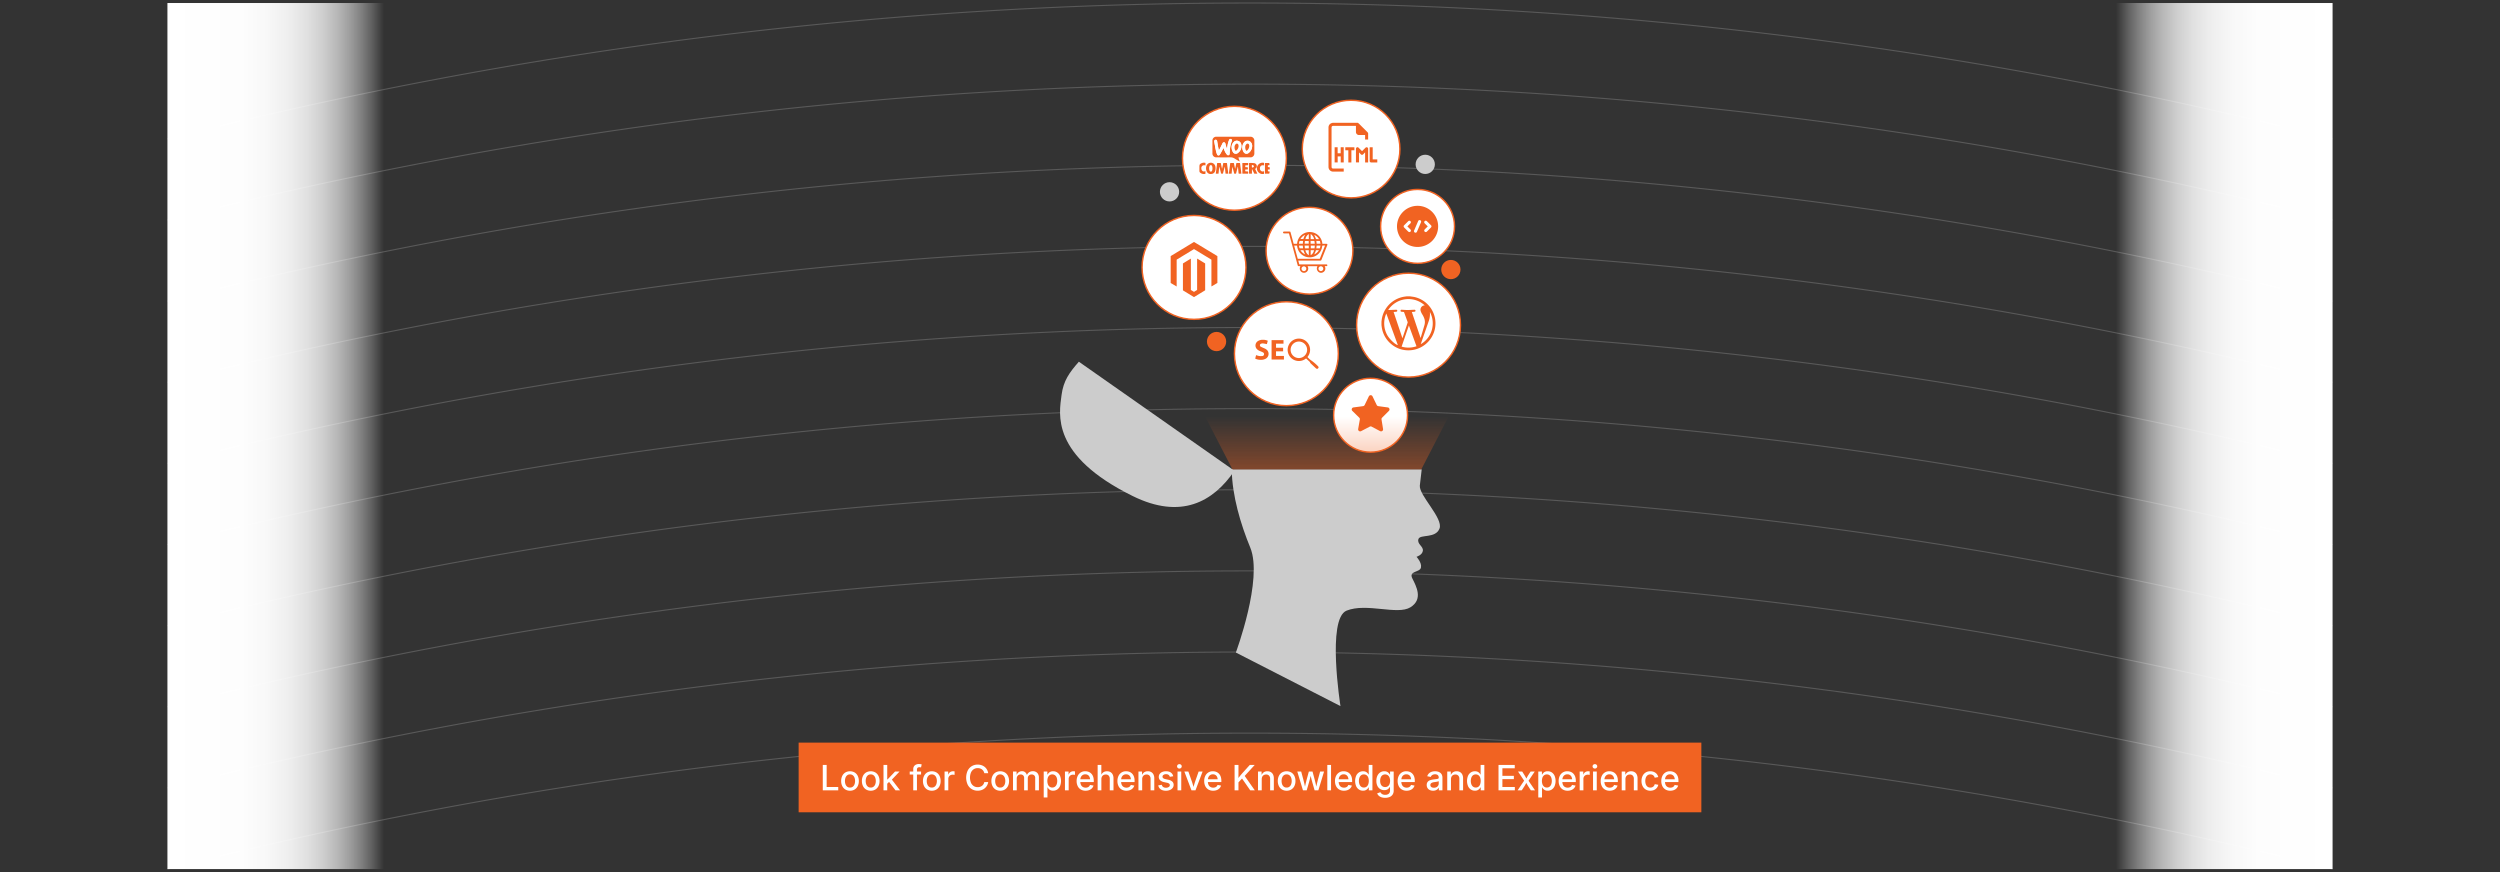 <svg id="Layer_1" data-name="Layer 1" xmlns="http://www.w3.org/2000/svg" xmlns:xlink="http://www.w3.org/1999/xlink" viewBox="0 0 860 300"><rect x="0" y="0" width="860" height="300" fill="#333333" stroke="none"/><defs><linearGradient id="linear-gradient" x1="57.596" y1="150" x2="132.077" y2="150" gradientUnits="userSpaceOnUse"><stop offset="0" stop-color="#fff"/><stop offset="0.327" stop-color="#fff" stop-opacity="0.992"/><stop offset="0.463" stop-color="#fff" stop-opacity="0.964"/><stop offset="0.565" stop-color="#fff" stop-opacity="0.915"/><stop offset="0.648" stop-color="#fff" stop-opacity="0.846"/><stop offset="0.722" stop-color="#fff" stop-opacity="0.756"/><stop offset="0.787" stop-color="#fff" stop-opacity="0.645"/><stop offset="0.847" stop-color="#fff" stop-opacity="0.512"/><stop offset="0.902" stop-color="#fff" stop-opacity="0.358"/><stop offset="0.952" stop-color="#fff" stop-opacity="0.19"/><stop offset="1" stop-color="#fff" stop-opacity="0"/></linearGradient><linearGradient id="linear-gradient-2" x1="801.264" y1="-3412.116" x2="875.744" y2="-3412.116" gradientTransform="translate(-73.34 3562.116)" xlink:href="#linear-gradient"/><linearGradient id="linear-gradient-3" x1="456.443" y1="143.218" x2="456.443" y2="187.506" gradientUnits="userSpaceOnUse"><stop offset="0" stop-color="#f16322" stop-opacity="0"/><stop offset="1" stop-color="#f16322"/></linearGradient></defs><g opacity="0.25"><path d="M802.404,47.803a1506.184,1506.184,0,0,0-744.809,0" fill="none" stroke="#cbcbcb" stroke-miterlimit="10" stroke-width="0.372"/><path d="M802.404,75.709a1506.184,1506.184,0,0,0-744.809,0" fill="none" stroke="#cbcbcb" stroke-miterlimit="10" stroke-width="0.372"/><path d="M802.404,103.616a1506.187,1506.187,0,0,0-744.809,0" fill="none" stroke="#cbcbcb" stroke-miterlimit="10" stroke-width="0.372"/><path d="M802.404,131.522a1506.184,1506.184,0,0,0-744.809,0" fill="none" stroke="#cbcbcb" stroke-miterlimit="10" stroke-width="0.372"/><path d="M802.404,159.429a1506.185,1506.185,0,0,0-744.808,0" fill="none" stroke="#cbcbcb" stroke-miterlimit="10" stroke-width="0.372"/><path d="M802.404,187.335a1506.184,1506.184,0,0,0-744.808,0" fill="none" stroke="#cbcbcb" stroke-miterlimit="10" stroke-width="0.372"/><path d="M802.404,215.242a1506.184,1506.184,0,0,0-744.808,0" fill="none" stroke="#cbcbcb" stroke-miterlimit="10" stroke-width="0.372"/><path d="M802.404,243.149a1506.187,1506.187,0,0,0-744.808,0" fill="none" stroke="#cbcbcb" stroke-miterlimit="10" stroke-width="0.372"/><path d="M802.404,271.055a1506.184,1506.184,0,0,0-744.808,0" fill="none" stroke="#cbcbcb" stroke-miterlimit="10" stroke-width="0.372"/><path d="M802.404,298.962a1506.185,1506.185,0,0,0-744.808,0" fill="none" stroke="#cbcbcb" stroke-miterlimit="10" stroke-width="0.372"/></g><rect x="57.596" y="1.038" width="74.481" height="297.923" fill="url(#linear-gradient)"/><rect x="727.923" y="1.038" width="74.481" height="297.923" transform="translate(1530.328 300) rotate(180)" fill="url(#linear-gradient-2)"/><rect x="57.596" y="1.038" width="744.808" height="297.923" fill="none"/><rect x="57.596" y="1.038" width="744.808" height="297.923" fill="none"/><rect x="274.733" y="255.46" width="310.534" height="23.965" fill="#f16322"/><path d="M283.035,271.872v-8.73h1.336v7.582h3.984v1.148Z" fill="#fff"/><path d="M292.398,272.007a2.991,2.991,0,0,1-1.597-.419,2.832,2.832,0,0,1-1.061-1.172,3.851,3.851,0,0,1-.378-1.749,3.897,3.897,0,0,1,.378-1.764,2.828,2.828,0,0,1,1.061-1.175,3.263,3.263,0,0,1,3.199,0,2.827,2.827,0,0,1,1.06,1.175,3.896,3.896,0,0,1,.378,1.764,3.85,3.85,0,0,1-.378,1.749,2.831,2.831,0,0,1-1.06,1.172A3.003,3.003,0,0,1,292.398,272.007Zm0-1.084a1.537,1.537,0,0,0,.97-.302,1.811,1.811,0,0,0,.583-.815,3.208,3.208,0,0,0,.193-1.14,3.243,3.243,0,0,0-.193-1.151,1.83,1.83,0,0,0-.583-.817,1.526,1.526,0,0,0-.97-.305,1.502,1.502,0,0,0-.964.305,1.849,1.849,0,0,0-.577.817,3.243,3.243,0,0,0-.193,1.151,3.208,3.208,0,0,0,.193,1.14,1.83,1.83,0,0,0,.577.815A1.512,1.512,0,0,0,292.398,270.923Z" fill="#fff"/><path d="M299.529,272.007a2.992,2.992,0,0,1-1.597-.419,2.831,2.831,0,0,1-1.06-1.172,3.85,3.85,0,0,1-.378-1.749,3.896,3.896,0,0,1,.378-1.764,2.827,2.827,0,0,1,1.06-1.175,3.263,3.263,0,0,1,3.199,0,2.828,2.828,0,0,1,1.061,1.175,3.897,3.897,0,0,1,.378,1.764,3.851,3.851,0,0,1-.378,1.749,2.832,2.832,0,0,1-1.061,1.172A3.003,3.003,0,0,1,299.529,272.007Zm0-1.084a1.536,1.536,0,0,0,.97-.302,1.81,1.81,0,0,0,.583-.815,3.208,3.208,0,0,0,.193-1.14,3.243,3.243,0,0,0-.193-1.151,1.83,1.83,0,0,0-.583-.817,1.526,1.526,0,0,0-.97-.305,1.502,1.502,0,0,0-.964.305,1.85,1.85,0,0,0-.577.817,3.243,3.243,0,0,0-.193,1.151,3.208,3.208,0,0,0,.193,1.14,1.83,1.83,0,0,0,.577.815A1.512,1.512,0,0,0,299.529,270.923Z" fill="#fff"/><path d="M303.924,271.872v-8.73h1.283v8.73Zm1.184-2.18V268.14h.193l2.596-2.736h1.547l-2.959,3.129h-.211Zm2.936,2.18-2.326-3.059.879-.896,3.023,3.955Z" fill="#fff"/><path d="M316.85,265.404v1.043h-3.908v-1.043Zm-2.695,6.469v-7.277a1.746,1.746,0,0,1,.258-.979,1.619,1.619,0,0,1,.691-.592,2.275,2.275,0,0,1,.961-.199,3.611,3.611,0,0,1,.618.047,2.72,2.72,0,0,1,.384.088l-.234,1.037a2.048,2.048,0,0,0-.231-.047,2.178,2.178,0,0,0-.337-.024.827.827,0,0,0-.636.214.911.911,0,0,0-.196.636v7.096Z" fill="#fff"/><path d="M320.535,272.007a2.992,2.992,0,0,1-1.597-.419,2.832,2.832,0,0,1-1.061-1.172,3.851,3.851,0,0,1-.378-1.749,3.897,3.897,0,0,1,.378-1.764,2.828,2.828,0,0,1,1.061-1.175,3.263,3.263,0,0,1,3.199,0,2.827,2.827,0,0,1,1.06,1.175,3.896,3.896,0,0,1,.378,1.764,3.85,3.85,0,0,1-.378,1.749,2.831,2.831,0,0,1-1.06,1.172A3.003,3.003,0,0,1,320.535,272.007Zm0-1.084a1.537,1.537,0,0,0,.97-.302,1.811,1.811,0,0,0,.583-.815,3.208,3.208,0,0,0,.193-1.14,3.243,3.243,0,0,0-.193-1.151,1.83,1.83,0,0,0-.583-.817,1.526,1.526,0,0,0-.97-.305,1.502,1.502,0,0,0-.964.305,1.849,1.849,0,0,0-.577.817,3.243,3.243,0,0,0-.193,1.151,3.208,3.208,0,0,0,.193,1.14,1.83,1.83,0,0,0,.577.815A1.512,1.512,0,0,0,320.535,270.923Z" fill="#fff"/><path d="M324.93,271.872v-6.469h1.236v1.037h.059a1.615,1.615,0,0,1,.612-.826,1.729,1.729,0,0,1,1.011-.299q.129,0,.278.009t.249.021v1.213a2.576,2.576,0,0,0-.267-.041,3.418,3.418,0,0,0-.407-.024,1.59,1.59,0,0,0-.762.182,1.334,1.334,0,0,0-.533.513,1.512,1.512,0,0,0-.193.776v3.908Z" fill="#fff"/><path d="M336.32,271.995a3.859,3.859,0,0,1-2.045-.545,3.751,3.751,0,0,1-1.406-1.55,5.852,5.852,0,0,1,.003-4.784,3.766,3.766,0,0,1,1.409-1.553,3.848,3.848,0,0,1,2.039-.545,4.124,4.124,0,0,1,1.307.202,3.489,3.489,0,0,1,1.09.586,3.265,3.265,0,0,1,.797.935,3.632,3.632,0,0,1,.428,1.248H338.6a2.244,2.244,0,0,0-.293-.753,2.038,2.038,0,0,0-.507-.551,2.188,2.188,0,0,0-.674-.34,2.69,2.69,0,0,0-.794-.114,2.482,2.482,0,0,0-1.374.387,2.581,2.581,0,0,0-.94,1.119,4.787,4.787,0,0,0,.003,3.551,2.561,2.561,0,0,0,.943,1.113,2.5,2.5,0,0,0,1.368.381,2.669,2.669,0,0,0,.788-.114,2.221,2.221,0,0,0,.674-.337,2.022,2.022,0,0,0,.51-.551,2.24,2.24,0,0,0,.296-.75h1.342a3.418,3.418,0,0,1-.41,1.198,3.47,3.47,0,0,1-.785.94,3.429,3.429,0,0,1-1.09.612A4.042,4.042,0,0,1,336.32,271.995Z" fill="#fff"/><path d="M344.078,272.007a2.992,2.992,0,0,1-1.597-.419,2.832,2.832,0,0,1-1.06-1.172,3.85,3.85,0,0,1-.378-1.749,3.896,3.896,0,0,1,.378-1.764,2.828,2.828,0,0,1,1.06-1.175,3.263,3.263,0,0,1,3.199,0,2.827,2.827,0,0,1,1.06,1.175,3.896,3.896,0,0,1,.378,1.764,3.85,3.85,0,0,1-.378,1.749,2.832,2.832,0,0,1-1.06,1.172A3.003,3.003,0,0,1,344.078,272.007Zm0-1.084a1.537,1.537,0,0,0,.97-.302,1.811,1.811,0,0,0,.583-.815,3.208,3.208,0,0,0,.193-1.14,3.243,3.243,0,0,0-.193-1.151,1.83,1.83,0,0,0-.583-.817,1.527,1.527,0,0,0-.97-.305,1.502,1.502,0,0,0-.964.305,1.849,1.849,0,0,0-.577.817,3.243,3.243,0,0,0-.193,1.151,3.208,3.208,0,0,0,.193,1.14,1.83,1.83,0,0,0,.577.815A1.512,1.512,0,0,0,344.078,270.923Z" fill="#fff"/><path d="M348.473,271.872v-6.469h1.225l.023,1.471h-.1a2.295,2.295,0,0,1,.439-.888,1.909,1.909,0,0,1,.686-.524,1.985,1.985,0,0,1,.82-.176,1.62,1.62,0,0,1,1.166.436,2.161,2.161,0,0,1,.604,1.187h-.17a2.121,2.121,0,0,1,.44-.873,2.065,2.065,0,0,1,.753-.557,2.364,2.364,0,0,1,.958-.193,2.185,2.185,0,0,1,1.046.252,1.83,1.83,0,0,1,.747.75,2.541,2.541,0,0,1,.275,1.242v4.342h-1.277V267.66a1.152,1.152,0,0,0-.366-.955,1.35,1.35,0,0,0-.87-.293,1.382,1.382,0,0,0-.7.17,1.148,1.148,0,0,0-.454.472,1.473,1.473,0,0,0-.158.694v4.125h-1.26v-4.301a1.103,1.103,0,0,0-.337-.844,1.212,1.212,0,0,0-.864-.316,1.373,1.373,0,0,0-.665.167,1.243,1.243,0,0,0-.492.492,1.612,1.612,0,0,0-.184.806v3.996Z" fill="#fff"/><path d="M359.037,274.322v-8.918h1.248v1.025h.088a3.129,3.129,0,0,1,.36-.492,1.905,1.905,0,0,1,.598-.442,2.096,2.096,0,0,1,.934-.185,2.512,2.512,0,0,1,1.409.401,2.714,2.714,0,0,1,.964,1.148,4.745,4.745,0,0,1,.003,3.577,2.732,2.732,0,0,1-.961,1.157,2.496,2.496,0,0,1-1.415.407,2.048,2.048,0,0,1-.92-.184,1.967,1.967,0,0,1-.601-.445,2.925,2.925,0,0,1-.366-.501H360.32v3.451Zm2.953-3.41a1.473,1.473,0,0,0,.926-.293,1.799,1.799,0,0,0,.577-.806,3.254,3.254,0,0,0,.196-1.169,3.2,3.2,0,0,0-.196-1.166,1.774,1.774,0,0,0-.574-.791,1.49,1.49,0,0,0-.929-.287,1.525,1.525,0,0,0-.932.281,1.727,1.727,0,0,0-.577.782,3.633,3.633,0,0,0,.003,2.364,1.77,1.77,0,0,0,.583.797A1.497,1.497,0,0,0,361.99,270.911Z" fill="#fff"/><path d="M366.344,271.872v-6.469H367.58v1.037h.059a1.615,1.615,0,0,1,.612-.826,1.728,1.728,0,0,1,1.011-.299q.129,0,.278.009t.249.021v1.213a2.58,2.58,0,0,0-.267-.041,3.419,3.419,0,0,0-.407-.024,1.59,1.59,0,0,0-.762.182,1.334,1.334,0,0,0-.533.513,1.512,1.512,0,0,0-.193.776v3.908Z" fill="#fff"/><path d="M373.445,272.007a3.146,3.146,0,0,1-1.652-.416,2.758,2.758,0,0,1-1.063-1.166,3.896,3.896,0,0,1-.372-1.752,3.951,3.951,0,0,1,.369-1.749A2.787,2.787,0,0,1,373.34,265.31a3.184,3.184,0,0,1,1.11.193,2.591,2.591,0,0,1,.932.595,2.8,2.8,0,0,1,.642,1.02,4.139,4.139,0,0,1,.234,1.468v.434h-5.221v-.961h4.559l-.586.31a2.685,2.685,0,0,0-.19-1.046,1.552,1.552,0,0,0-.562-.706,1.587,1.587,0,0,0-.911-.252,1.616,1.616,0,0,0-.923.258,1.688,1.688,0,0,0-.589.686,2.181,2.181,0,0,0-.205.955v.627a2.521,2.521,0,0,0,.226,1.113,1.617,1.617,0,0,0,.639.706,1.864,1.864,0,0,0,.964.243,1.947,1.947,0,0,0,.668-.108,1.373,1.373,0,0,0,.51-.319,1.334,1.334,0,0,0,.316-.516l1.207.223a2.207,2.207,0,0,1-.521.929,2.543,2.543,0,0,1-.935.624A3.373,3.373,0,0,1,373.445,272.007Z" fill="#fff"/><path d="M378.871,268.064v3.809h-1.283v-8.73h1.272v3.85H378.66a2.521,2.521,0,0,1,.832-1.274,2.14,2.14,0,0,1,1.318-.407,2.336,2.336,0,0,1,1.163.281,1.955,1.955,0,0,1,.785.829,2.924,2.924,0,0,1,.284,1.356v4.096H381.76v-3.938a1.573,1.573,0,0,0-.366-1.11,1.302,1.302,0,0,0-1.005-.396,1.608,1.608,0,0,0-.779.188,1.327,1.327,0,0,0-.542.551A1.866,1.866,0,0,0,378.871,268.064Z" fill="#fff"/><path d="M387.484,272.007a3.147,3.147,0,0,1-1.652-.416,2.759,2.759,0,0,1-1.063-1.166,3.896,3.896,0,0,1-.372-1.752,3.951,3.951,0,0,1,.369-1.749,2.787,2.787,0,0,1,2.613-1.614,3.185,3.185,0,0,1,1.11.193,2.592,2.592,0,0,1,.932.595,2.801,2.801,0,0,1,.642,1.02,4.139,4.139,0,0,1,.234,1.468v.434h-5.221v-.961h4.559l-.586.31a2.685,2.685,0,0,0-.19-1.046,1.553,1.553,0,0,0-.562-.706,1.587,1.587,0,0,0-.911-.252,1.617,1.617,0,0,0-.923.258,1.69,1.69,0,0,0-.589.686,2.181,2.181,0,0,0-.205.955v.627a2.521,2.521,0,0,0,.226,1.113,1.616,1.616,0,0,0,.639.706,1.864,1.864,0,0,0,.964.243,1.948,1.948,0,0,0,.668-.108,1.371,1.371,0,0,0,.51-.319,1.333,1.333,0,0,0,.316-.516l1.207.223a2.207,2.207,0,0,1-.521.929,2.543,2.543,0,0,1-.935.624A3.373,3.373,0,0,1,387.484,272.007Z" fill="#fff"/><path d="M392.91,268.064v3.809H391.627v-6.469h1.23l.006,1.588h-.164a2.521,2.521,0,0,1,.832-1.274,2.14,2.14,0,0,1,1.318-.407,2.336,2.336,0,0,1,1.163.281,1.937,1.937,0,0,1,.782.829,2.949,2.949,0,0,1,.281,1.356v4.096h-1.277v-3.938a1.573,1.573,0,0,0-.366-1.11,1.302,1.302,0,0,0-1.005-.396,1.608,1.608,0,0,0-.779.188,1.328,1.328,0,0,0-.542.551A1.867,1.867,0,0,0,392.91,268.064Z" fill="#fff"/><path d="M401.078,272.013a3.572,3.572,0,0,1-1.272-.211,2.181,2.181,0,0,1-.908-.624,2.085,2.085,0,0,1-.457-1.011l1.219-.199a1.206,1.206,0,0,0,.477.759,1.622,1.622,0,0,0,.94.249,1.675,1.675,0,0,0,.979-.255.742.742,0,0,0,.363-.618.657.657,0,0,0-.231-.519,1.532,1.532,0,0,0-.683-.302l-1.09-.24a2.707,2.707,0,0,1-1.348-.653,1.564,1.564,0,0,1-.445-1.151,1.663,1.663,0,0,1,.319-1.014,2.079,2.079,0,0,1,.882-.674,3.272,3.272,0,0,1,1.295-.24,3.163,3.163,0,0,1,1.222.214,2.061,2.061,0,0,1,.826.601,2.12,2.12,0,0,1,.425.902l-1.166.199a1.238,1.238,0,0,0-.404-.639,1.309,1.309,0,0,0-.885-.27,1.519,1.519,0,0,0-.882.24.722.722,0,0,0-.349.615.645.645,0,0,0,.24.521,1.827,1.827,0,0,0,.75.316l1.049.234a2.736,2.736,0,0,1,1.351.639,1.509,1.509,0,0,1,.436,1.119,1.699,1.699,0,0,1-.34,1.046,2.234,2.234,0,0,1-.938.709A3.485,3.485,0,0,1,401.078,272.013Z" fill="#fff"/><path d="M405.713,264.39a.79.79,0,0,1-.568-.226.726.726,0,0,1-.234-.542.714.714,0,0,1,.234-.542.845.845,0,0,1,1.137,0,.713.713,0,0,1,.234.542.725.725,0,0,1-.234.542A.789.789,0,0,1,405.713,264.39Zm-.644,7.482v-6.469h1.283v6.469Z" fill="#fff"/><path d="M409.867,271.872l-2.449-6.469h1.377l1.283,3.65q.205.58.36,1.169t.314,1.163h-.363q.164-.574.316-1.16t.351-1.172l1.277-3.65h1.365l-2.449,6.469Z" fill="#fff"/><path d="M417.332,272.007a3.146,3.146,0,0,1-1.652-.416,2.76,2.76,0,0,1-1.063-1.166,3.897,3.897,0,0,1-.372-1.752,3.951,3.951,0,0,1,.369-1.749,2.787,2.787,0,0,1,2.613-1.614,3.184,3.184,0,0,1,1.11.193,2.592,2.592,0,0,1,.932.595,2.803,2.803,0,0,1,.642,1.02,4.141,4.141,0,0,1,.234,1.468v.434h-5.221v-.961h4.559l-.586.31a2.687,2.687,0,0,0-.19-1.046,1.553,1.553,0,0,0-.562-.706,1.587,1.587,0,0,0-.911-.252,1.616,1.616,0,0,0-.923.258,1.688,1.688,0,0,0-.589.686,2.181,2.181,0,0,0-.205.955v.627a2.521,2.521,0,0,0,.226,1.113,1.617,1.617,0,0,0,.639.706,1.864,1.864,0,0,0,.964.243,1.947,1.947,0,0,0,.668-.108,1.372,1.372,0,0,0,.51-.319,1.334,1.334,0,0,0,.316-.516l1.207.223a2.206,2.206,0,0,1-.521.929,2.544,2.544,0,0,1-.934.624A3.373,3.373,0,0,1,417.332,272.007Z" fill="#fff"/><path d="M424.697,271.872v-8.73h1.336v2.795l-.018,1.992.018.65v3.293Zm.943-2.309v-1.412q.293-.416.58-.791t.595-.744q.308-.369.653-.756l2.455-2.719h1.693l-3.715,4.084-.088-.018Zm4.436,2.309L427.1,267.589l.832-1.02,3.715,5.303Z" fill="#fff"/><path d="M434.037,268.064v3.809h-1.283v-6.469h1.23l.006,1.588h-.164a2.521,2.521,0,0,1,.832-1.274,2.14,2.14,0,0,1,1.318-.407,2.335,2.335,0,0,1,1.163.281,1.937,1.937,0,0,1,.782.829,2.949,2.949,0,0,1,.281,1.356v4.096h-1.277v-3.938a1.573,1.573,0,0,0-.366-1.11,1.302,1.302,0,0,0-1.005-.396,1.608,1.608,0,0,0-.779.188,1.328,1.328,0,0,0-.542.551A1.866,1.866,0,0,0,434.037,268.064Z" fill="#fff"/><path d="M442.598,272.007a2.992,2.992,0,0,1-1.597-.419,2.832,2.832,0,0,1-1.061-1.172,3.851,3.851,0,0,1-.378-1.749,3.897,3.897,0,0,1,.378-1.764,2.828,2.828,0,0,1,1.061-1.175,3.263,3.263,0,0,1,3.199,0,2.827,2.827,0,0,1,1.06,1.175,3.896,3.896,0,0,1,.378,1.764,3.85,3.85,0,0,1-.378,1.749,2.831,2.831,0,0,1-1.06,1.172A3.003,3.003,0,0,1,442.598,272.007Zm0-1.084a1.537,1.537,0,0,0,.97-.302,1.811,1.811,0,0,0,.583-.815,3.208,3.208,0,0,0,.193-1.14,3.243,3.243,0,0,0-.193-1.151,1.83,1.83,0,0,0-.583-.817,1.526,1.526,0,0,0-.97-.305,1.502,1.502,0,0,0-.964.305,1.849,1.849,0,0,0-.577.817,3.243,3.243,0,0,0-.193,1.151,3.208,3.208,0,0,0,.193,1.14,1.83,1.83,0,0,0,.577.815A1.512,1.512,0,0,0,442.598,270.923Z" fill="#fff"/><path d="M448.217,271.872l-1.957-6.469h1.348l.715,2.672q.164.615.34,1.348t.346,1.605h-.182q.164-.85.346-1.582t.346-1.371l.727-2.672h1.26l.715,2.672q.164.627.34,1.359t.346,1.594h-.188q.17-.856.346-1.588t.34-1.365l.721-2.672h1.354l-1.963,6.469h-1.289l-.803-2.789q-.123-.422-.237-.876t-.226-.929q-.111-.475-.223-.932H451q-.111.457-.226.932t-.229.932q-.114.457-.237.873l-.803,2.789Z" fill="#fff"/><path d="M457.879,263.142v8.73h-1.283v-8.73Z" fill="#fff"/><path d="M462.32,272.007a3.146,3.146,0,0,1-1.652-.416,2.758,2.758,0,0,1-1.063-1.166,3.896,3.896,0,0,1-.372-1.752,3.951,3.951,0,0,1,.369-1.749,2.787,2.787,0,0,1,2.613-1.614,3.184,3.184,0,0,1,1.11.193,2.591,2.591,0,0,1,.932.595,2.8,2.8,0,0,1,.642,1.02,4.139,4.139,0,0,1,.234,1.468v.434h-5.221v-.961h4.559l-.586.31a2.685,2.685,0,0,0-.19-1.046,1.552,1.552,0,0,0-.562-.706,1.587,1.587,0,0,0-.911-.252,1.616,1.616,0,0,0-.923.258,1.688,1.688,0,0,0-.589.686,2.181,2.181,0,0,0-.205.955v.627a2.521,2.521,0,0,0,.226,1.113,1.617,1.617,0,0,0,.639.706,1.864,1.864,0,0,0,.964.243,1.947,1.947,0,0,0,.668-.108,1.373,1.373,0,0,0,.51-.319,1.334,1.334,0,0,0,.316-.516l1.207.223a2.207,2.207,0,0,1-.521.929,2.543,2.543,0,0,1-.935.624A3.373,3.373,0,0,1,462.32,272.007Z" fill="#fff"/><path d="M468.889,272.001a2.499,2.499,0,0,1-1.412-.407,2.724,2.724,0,0,1-.964-1.157,4.745,4.745,0,0,1,.003-3.577,2.698,2.698,0,0,1,.97-1.148,2.52,2.52,0,0,1,1.403-.401,2.096,2.096,0,0,1,.934.185,1.905,1.905,0,0,1,.598.442,2.835,2.835,0,0,1,.354.492h.064V263.142h1.277v8.73h-1.248v-1.008h-.088a2.521,2.521,0,0,1-.363.507,2.008,2.008,0,0,1-.604.445A2.063,2.063,0,0,1,468.889,272.001Zm.275-1.09a1.494,1.494,0,0,0,.926-.287,1.779,1.779,0,0,0,.58-.797,3.633,3.633,0,0,0,.003-2.364,1.727,1.727,0,0,0-.577-.782,1.525,1.525,0,0,0-.932-.281,1.49,1.49,0,0,0-.929.287,1.774,1.774,0,0,0-.574.791,3.2,3.2,0,0,0-.196,1.166,3.254,3.254,0,0,0,.196,1.169,1.79,1.79,0,0,0,.58.806A1.477,1.477,0,0,0,469.164,270.911Z" fill="#fff"/><path d="M476.506,274.451a3.943,3.943,0,0,1-1.321-.199,2.513,2.513,0,0,1-.92-.548,2.061,2.061,0,0,1-.518-.788l1.107-.398a1.882,1.882,0,0,0,.311.419,1.558,1.558,0,0,0,.521.346,2.084,2.084,0,0,0,.815.138,1.873,1.873,0,0,0,1.207-.366,1.344,1.344,0,0,0,.457-1.116V270.73h-.088a2.856,2.856,0,0,1-.366.495,1.811,1.811,0,0,1-.595.419,2.215,2.215,0,0,1-.926.17,2.63,2.63,0,0,1-1.392-.375,2.576,2.576,0,0,1-.973-1.087,3.869,3.869,0,0,1-.354-1.737,4.046,4.046,0,0,1,.354-1.761,2.723,2.723,0,0,1,.973-1.143,2.52,2.52,0,0,1,1.403-.401,2.125,2.125,0,0,1,.934.182,1.933,1.933,0,0,1,.607.445,2.93,2.93,0,0,1,.369.504h.07v-1.037H479.43v6.527a2.452,2.452,0,0,1-.387,1.43,2.282,2.282,0,0,1-1.049.823A3.955,3.955,0,0,1,476.506,274.451Zm-.024-3.709a1.526,1.526,0,0,0,1.506-.996,2.992,2.992,0,0,0,.199-1.149,3.047,3.047,0,0,0-.199-1.148,1.731,1.731,0,0,0-.58-.77,1.679,1.679,0,0,0-1.86.006,1.74,1.74,0,0,0-.58.779,3.058,3.058,0,0,0-.196,1.134,2.958,2.958,0,0,0,.199,1.137,1.643,1.643,0,0,0,.58.744A1.596,1.596,0,0,0,476.482,270.742Z" fill="#fff"/><path d="M483.877,272.007a3.146,3.146,0,0,1-1.652-.416,2.76,2.76,0,0,1-1.063-1.166,3.897,3.897,0,0,1-.372-1.752,3.951,3.951,0,0,1,.369-1.749,2.787,2.787,0,0,1,2.613-1.614,3.184,3.184,0,0,1,1.11.193,2.592,2.592,0,0,1,.932.595,2.801,2.801,0,0,1,.642,1.02,4.141,4.141,0,0,1,.234,1.468v.434h-5.221v-.961h4.559l-.586.31a2.687,2.687,0,0,0-.19-1.046,1.553,1.553,0,0,0-.562-.706,1.587,1.587,0,0,0-.911-.252,1.617,1.617,0,0,0-.923.258,1.688,1.688,0,0,0-.589.686,2.181,2.181,0,0,0-.205.955v.627a2.521,2.521,0,0,0,.226,1.113,1.617,1.617,0,0,0,.639.706,1.864,1.864,0,0,0,.964.243,1.947,1.947,0,0,0,.668-.108,1.371,1.371,0,0,0,.51-.319,1.334,1.334,0,0,0,.316-.516l1.207.223a2.206,2.206,0,0,1-.521.929,2.544,2.544,0,0,1-.935.624A3.373,3.373,0,0,1,483.877,272.007Z" fill="#fff"/><path d="M492.988,272.007a2.683,2.683,0,0,1-1.119-.226,1.824,1.824,0,0,1-.788-.665,1.915,1.915,0,0,1-.29-1.078,1.73,1.73,0,0,1,.214-.905,1.569,1.569,0,0,1,.571-.56,2.981,2.981,0,0,1,.806-.31,7.787,7.787,0,0,1,.917-.158q.58-.07.935-.117a1.426,1.426,0,0,0,.521-.146.352.352,0,0,0,.167-.328v-.035a1.215,1.215,0,0,0-.141-.606.929.929,0,0,0-.422-.384,1.592,1.592,0,0,0-.691-.135,1.805,1.805,0,0,0-.721.132,1.428,1.428,0,0,0-.495.34,1.21,1.21,0,0,0-.267.442l-1.213-.24a2.206,2.206,0,0,1,.577-.97,2.504,2.504,0,0,1,.94-.562,3.612,3.612,0,0,1,1.166-.185,3.842,3.842,0,0,1,.882.105,2.518,2.518,0,0,1,.826.357,1.832,1.832,0,0,1,.606.686,2.322,2.322,0,0,1,.229,1.09v4.324H494.957v-.891h-.053a1.827,1.827,0,0,1-.375.486,1.944,1.944,0,0,1-.627.387A2.461,2.461,0,0,1,492.988,272.007Zm.281-1.025a1.835,1.835,0,0,0,.902-.205,1.44,1.44,0,0,0,.562-.539,1.404,1.404,0,0,0,.193-.715v-.814a.604.604,0,0,1-.252.117q-.188.053-.428.097t-.475.076q-.234.032-.41.056a3.165,3.165,0,0,0-.653.155,1.14,1.14,0,0,0-.48.311.78.78,0,0,0-.179.536.82.82,0,0,0,.155.51.95.95,0,0,0,.431.31A1.762,1.762,0,0,0,493.27,270.982Z" fill="#fff"/><path d="M499.135,268.064v3.809h-1.283v-6.469h1.23l.006,1.588h-.164a2.521,2.521,0,0,1,.832-1.274,2.139,2.139,0,0,1,1.318-.407,2.336,2.336,0,0,1,1.163.281,1.937,1.937,0,0,1,.782.829,2.949,2.949,0,0,1,.281,1.356v4.096h-1.277v-3.938a1.573,1.573,0,0,0-.366-1.11,1.302,1.302,0,0,0-1.005-.396,1.608,1.608,0,0,0-.779.188,1.328,1.328,0,0,0-.542.551A1.866,1.866,0,0,0,499.135,268.064Z" fill="#fff"/><path d="M507.385,272.001a2.499,2.499,0,0,1-1.412-.407,2.724,2.724,0,0,1-.964-1.157,4.745,4.745,0,0,1,.003-3.577,2.699,2.699,0,0,1,.97-1.148,2.52,2.52,0,0,1,1.403-.401,2.096,2.096,0,0,1,.934.185,1.905,1.905,0,0,1,.598.442,2.84,2.84,0,0,1,.354.492h.064V263.142h1.277v8.73h-1.248v-1.008h-.088a2.521,2.521,0,0,1-.363.507,2.007,2.007,0,0,1-.604.445A2.062,2.062,0,0,1,507.385,272.001Zm.275-1.09a1.494,1.494,0,0,0,.926-.287,1.78,1.78,0,0,0,.58-.797,3.632,3.632,0,0,0,.003-2.364,1.726,1.726,0,0,0-.577-.782,1.525,1.525,0,0,0-.932-.281,1.491,1.491,0,0,0-.929.287,1.774,1.774,0,0,0-.574.791,3.2,3.2,0,0,0-.196,1.166,3.254,3.254,0,0,0,.196,1.169,1.789,1.789,0,0,0,.58.806A1.477,1.477,0,0,0,507.66,270.911Z" fill="#fff"/><path d="M515.488,271.872v-8.73h5.584V264.29h-4.248v2.596h3.943v1.137h-3.943v2.701h4.277v1.148Z" fill="#fff"/><path d="M522.057,271.872l2.566-3.791-.006.943-2.426-3.621h1.441l.744,1.172q.287.469.518.899t.472.841h-.574q.246-.41.463-.841a10.281,10.281,0,0,1,.516-.899l.762-1.172h1.418l-2.449,3.65v-.926l2.549,3.744h-1.436l-.879-1.359q-.293-.463-.518-.882t-.466-.817h.574q-.234.399-.448.817t-.507.882l-.885,1.359Z" fill="#fff"/><path d="M529.17,274.322v-8.918h1.248v1.025h.088a3.122,3.122,0,0,1,.36-.492,1.905,1.905,0,0,1,.598-.442,2.096,2.096,0,0,1,.934-.185,2.512,2.512,0,0,1,1.409.401,2.714,2.714,0,0,1,.964,1.148,4.745,4.745,0,0,1,.003,3.577,2.732,2.732,0,0,1-.961,1.157,2.496,2.496,0,0,1-1.415.407,2.048,2.048,0,0,1-.92-.184,1.967,1.967,0,0,1-.601-.445,2.925,2.925,0,0,1-.366-.501h-.059v3.451Zm2.953-3.41a1.473,1.473,0,0,0,.926-.293,1.799,1.799,0,0,0,.577-.806,3.254,3.254,0,0,0,.196-1.169,3.2,3.2,0,0,0-.196-1.166,1.774,1.774,0,0,0-.574-.791,1.491,1.491,0,0,0-.929-.287,1.525,1.525,0,0,0-.932.281,1.726,1.726,0,0,0-.577.782,3.632,3.632,0,0,0,.003,2.364,1.77,1.77,0,0,0,.583.797A1.497,1.497,0,0,0,532.123,270.911Z" fill="#fff"/><path d="M539.266,272.007a3.146,3.146,0,0,1-1.652-.416,2.759,2.759,0,0,1-1.063-1.166,3.897,3.897,0,0,1-.372-1.752,3.951,3.951,0,0,1,.369-1.749A2.787,2.787,0,0,1,539.16,265.31a3.184,3.184,0,0,1,1.11.193,2.591,2.591,0,0,1,.932.595,2.801,2.801,0,0,1,.642,1.02,4.141,4.141,0,0,1,.234,1.468v.434h-5.221v-.961h4.559l-.586.31a2.685,2.685,0,0,0-.191-1.046,1.552,1.552,0,0,0-.562-.706,1.587,1.587,0,0,0-.911-.252,1.616,1.616,0,0,0-.923.258,1.688,1.688,0,0,0-.589.686,2.181,2.181,0,0,0-.205.955v.627a2.521,2.521,0,0,0,.226,1.113,1.617,1.617,0,0,0,.639.706,1.864,1.864,0,0,0,.964.243,1.947,1.947,0,0,0,.668-.108,1.372,1.372,0,0,0,.51-.319,1.334,1.334,0,0,0,.316-.516l1.207.223a2.206,2.206,0,0,1-.521.929,2.544,2.544,0,0,1-.934.624A3.373,3.373,0,0,1,539.266,272.007Z" fill="#fff"/><path d="M543.408,271.872v-6.469h1.236v1.037h.059a1.615,1.615,0,0,1,.612-.826,1.729,1.729,0,0,1,1.011-.299q.129,0,.278.009t.249.021v1.213a2.576,2.576,0,0,0-.267-.041,3.417,3.417,0,0,0-.407-.024,1.59,1.59,0,0,0-.762.182,1.333,1.333,0,0,0-.533.513,1.512,1.512,0,0,0-.193.776v3.908Z" fill="#fff"/><path d="M548.646,264.39a.79.79,0,0,1-.568-.226.726.726,0,0,1-.234-.542.714.714,0,0,1,.234-.542.845.845,0,0,1,1.137,0,.713.713,0,0,1,.234.542.725.725,0,0,1-.234.542A.789.789,0,0,1,548.646,264.39Zm-.644,7.482v-6.469h1.283v6.469Z" fill="#fff"/><path d="M553.727,272.007a3.146,3.146,0,0,1-1.652-.416,2.76,2.76,0,0,1-1.063-1.166,3.897,3.897,0,0,1-.372-1.752,3.951,3.951,0,0,1,.369-1.749,2.787,2.787,0,0,1,2.613-1.614,3.184,3.184,0,0,1,1.11.193,2.591,2.591,0,0,1,.932.595,2.801,2.801,0,0,1,.642,1.02,4.141,4.141,0,0,1,.234,1.468v.434h-5.221v-.961h4.559l-.586.31a2.687,2.687,0,0,0-.19-1.046,1.553,1.553,0,0,0-.562-.706,1.587,1.587,0,0,0-.911-.252,1.617,1.617,0,0,0-.923.258,1.689,1.689,0,0,0-.589.686,2.181,2.181,0,0,0-.205.955v.627a2.522,2.522,0,0,0,.226,1.113,1.617,1.617,0,0,0,.639.706,1.864,1.864,0,0,0,.964.243,1.947,1.947,0,0,0,.668-.108,1.371,1.371,0,0,0,.51-.319,1.334,1.334,0,0,0,.316-.516l1.207.223a2.207,2.207,0,0,1-.521.929,2.544,2.544,0,0,1-.935.624A3.373,3.373,0,0,1,553.727,272.007Z" fill="#fff"/><path d="M559.152,268.064v3.809h-1.283v-6.469H559.1l.006,1.588h-.164a2.521,2.521,0,0,1,.832-1.274,2.14,2.14,0,0,1,1.318-.407,2.336,2.336,0,0,1,1.163.281,1.937,1.937,0,0,1,.782.829,2.949,2.949,0,0,1,.281,1.356v4.096H562.041v-3.938a1.573,1.573,0,0,0-.366-1.11,1.302,1.302,0,0,0-1.005-.396,1.608,1.608,0,0,0-.779.188,1.328,1.328,0,0,0-.542.551A1.867,1.867,0,0,0,559.152,268.064Z" fill="#fff"/><path d="M567.707,272.007a2.981,2.981,0,0,1-1.591-.419,2.831,2.831,0,0,1-1.06-1.172,3.85,3.85,0,0,1-.378-1.749,3.896,3.896,0,0,1,.378-1.764,2.827,2.827,0,0,1,1.06-1.175,2.98,2.98,0,0,1,1.591-.419,3.317,3.317,0,0,1,.973.138,2.732,2.732,0,0,1,.811.399,2.385,2.385,0,0,1,.604.633,2.547,2.547,0,0,1,.349.835l-1.225.229a1.508,1.508,0,0,0-.191-.469,1.438,1.438,0,0,0-.322-.363,1.397,1.397,0,0,0-.44-.234,1.745,1.745,0,0,0-.548-.082,1.524,1.524,0,0,0-.967.302,1.819,1.819,0,0,0-.58.814,3.261,3.261,0,0,0-.193,1.157,3.201,3.201,0,0,0,.193,1.143,1.831,1.831,0,0,0,.577.812,1.522,1.522,0,0,0,.97.302,1.735,1.735,0,0,0,.557-.085,1.403,1.403,0,0,0,.442-.24,1.425,1.425,0,0,0,.322-.375,1.731,1.731,0,0,0,.196-.483l1.219.223a2.45,2.45,0,0,1-.346.85,2.538,2.538,0,0,1-.607.644,2.663,2.663,0,0,1-.814.41A3.304,3.304,0,0,1,567.707,272.007Z" fill="#fff"/><path d="M574.574,272.007a3.146,3.146,0,0,1-1.652-.416,2.758,2.758,0,0,1-1.063-1.166,3.897,3.897,0,0,1-.372-1.752,3.951,3.951,0,0,1,.369-1.749,2.787,2.787,0,0,1,2.613-1.614,3.184,3.184,0,0,1,1.11.193,2.591,2.591,0,0,1,.932.595,2.8,2.8,0,0,1,.642,1.02,4.139,4.139,0,0,1,.234,1.468v.434H572.166v-.961h4.559l-.586.31a2.685,2.685,0,0,0-.19-1.046,1.552,1.552,0,0,0-.562-.706,1.587,1.587,0,0,0-.911-.252,1.616,1.616,0,0,0-.923.258,1.688,1.688,0,0,0-.589.686,2.181,2.181,0,0,0-.205.955v.627a2.521,2.521,0,0,0,.226,1.113,1.617,1.617,0,0,0,.639.706,1.864,1.864,0,0,0,.964.243,1.947,1.947,0,0,0,.668-.108,1.373,1.373,0,0,0,.51-.319,1.334,1.334,0,0,0,.316-.516l1.207.223a2.206,2.206,0,0,1-.521.929,2.544,2.544,0,0,1-.934.624A3.373,3.373,0,0,1,574.574,272.007Z" fill="#fff"/><path d="M488.424,167.007c.226-2.064.465-3.88.647-5.537H423.714c.127,9.045,3.05,18.826,6.383,26.92,4.454,10.816-4.964,36.084-4.964,36.084l35.988,18.424s-4.773-30.07,2.1-32.838,17.469,1.623,21.956-1.146,2.005-7.255.668-9.928,2.577-2.005,2.959-3.723-1.527-3.723-1.527-3.723,2.004-.573,2.195-2.1-2.1-2.291-1.527-4.009,5.918-.096,7.255-3.627S488.056,170.365,488.424,167.007Z" fill="#ccc"/><path d="M365.176,135.878c-.841,6.521-3.872,20.769,24.477,34.763,16.599,8.193,27.708,2.011,34.992-8.695L371.129,124.43C367.856,128.151,365.806,130.998,365.176,135.878Z" fill="#ccc"/><circle cx="410.745" cy="91.984" r="17.872" fill="#fff" stroke="#f16322" stroke-miterlimit="10" stroke-width="0.5"/><circle cx="442.517" cy="121.68" r="17.872" fill="#fff" stroke="#f16322" stroke-miterlimit="10" stroke-width="0.5"/><path d="M453.581,126.485c-.256.47-.573.521-.965.156-.586-.546-1.175-1.089-1.753-1.644a1.709,1.709,0,0,1-.23-.366.658.658,0,0,0-.081-.145c-.417-.394-.837-.785-1.269-1.189a3.828,3.828,0,0,1-3.352.789,3.763,3.763,0,0,1-2.312-1.585,3.859,3.859,0,1,1,6.146.318,7.013,7.013,0,0,0,1.301,1.173,16.395,16.395,0,0,1,2.335,1.997,1.047,1.047,0,0,1,.181.281Zm-6.781-8.994a2.84,2.84,0,1,0,2.853,2.829A2.844,2.844,0,0,0,446.8,117.491Z" fill="#f16322"/><path d="M437.423,123.671v-6.668h4.104V118.22h-2.572v1.4H441.39v1.232h-2.438v1.586h2.722v1.233Z" fill="#f16322"/><path d="M436.119,117.228l-.314,1.14c-.459-.082-.897-.18-1.341-.229a1.672,1.672,0,0,0-.624.085.57.57,0,0,0-.087,1.072c.4.196.811.367,1.218.549a2.595,2.595,0,0,1,1.03.73,1.902,1.902,0,0,1-.71,2.879,3.348,3.348,0,0,1-1.503.325,4.414,4.414,0,0,1-1.995-.405l.297-1.213a7.197,7.197,0,0,0,1.016.297,4.641,4.641,0,0,0,1.136.018.626.626,0,0,0,.585-.559.636.636,0,0,0-.372-.7c-.319-.166-.655-.3-.988-.439a3.013,3.013,0,0,1-1.118-.716,1.798,1.798,0,0,1,.437-2.766,3.032,3.032,0,0,1,1.606-.41,3.967,3.967,0,0,1,1.601.282C436.031,117.183,436.068,117.203,436.119,117.228Z" fill="#f16322"/><circle cx="450.466" cy="86.246" r="14.93" fill="#fff" stroke="#f16322" stroke-miterlimit="10" stroke-width="0.5"/><circle cx="464.777" cy="51.275" r="16.791" fill="#fff" stroke="#f16322" stroke-miterlimit="10" stroke-width="0.5"/><circle cx="487.642" cy="77.877" r="12.713" fill="#fff" stroke="#f16322" stroke-miterlimit="10" stroke-width="0.5"/><circle cx="418.497" cy="117.491" r="3.312" fill="#f16322"/><circle cx="499.098" cy="92.725" r="3.312" fill="#f16322"/><circle cx="490.283" cy="56.539" r="3.312" fill="#ccc"/><circle cx="402.323" cy="65.986" r="3.312" fill="#ccc"/><circle cx="471.481" cy="142.838" r="12.713" fill="#fff" stroke="#f16322" stroke-miterlimit="10" stroke-width="0.5"/><circle cx="424.645" cy="54.442" r="17.872" fill="#fff" stroke="#f16322" stroke-miterlimit="10" stroke-width="0.5"/><circle cx="484.537" cy="111.848" r="17.872" fill="#fff" stroke="#f16322" stroke-miterlimit="10" stroke-width="0.5"/><polygon points="554.234 35.067 358.651 35.067 423.963 161.471 488.922 161.471 554.234 35.067" fill="url(#linear-gradient-3)"/><path d="M418.779,97.35a.454.454,0,0,0-.068.027q-.951.559-1.902,1.12c-.022.013-.044.025-.073.041-.003-.021-.007-.037-.008-.053-.001-.025,0-.051,0-.076q0-4.487,0-8.973c0-.132.016-.101-.092-.167q-2.899-1.76-5.798-3.518c-.121-.073-.085-.072-.201-.001q-2.885,1.753-5.769,3.507l-.013.008a.133.133,0,0,0-.082.143q.003,4.521.002,9.042v.103c-.029-.014-.05-.024-.07-.036q-.912-.537-1.823-1.075c-.044-.026-.087-.053-.131-.077a.067.067,0,0,1-.039-.067c.001-.023,0-.046,0-.069q0-4.509,0-9.019c0-.142-.013-.107.102-.177q3.919-2.375,7.838-4.749a.211.211,0,0,0,.026-.016.087.087,0,0,1,.116-.002c.224.139.451.274.677.411q3.614,2.187,7.229,4.373a.694.694,0,0,0,.08.036V97.35Z" fill="#f16322"/><path d="M409.644,88.959a.412.412,0,0,1,.011.054c.001.03.001.061.001.091q0,5.241,0,10.482c0,.189-.017.142.135.236.291.18.585.357.875.539a.112.112,0,0,0,.137,0c.306-.19.613-.379.923-.563a.152.152,0,0,0,.084-.151q-.003-5.294-.002-10.588v-.1c.036-.01.056.014.078.027q.612.371,1.223.744c.462.281.922.563,1.386.842a.148.148,0,0,1,.082.145q-.002,4.525,0,9.049a.143.143,0,0,1-.077.14q-1.846,1.125-3.69,2.253c-.024.015-.048.028-.076.044-.05-.03-.1-.059-.149-.09q-1.786-1.093-3.572-2.184a.16.16,0,0,1-.087-.158q.003-2.483.002-4.966V90.769a.458.458,0,0,0,0-.061.114.114,0,0,1,.069-.121q1.284-.789,2.567-1.58c.024-.015.048-.027.083-.047Z" fill="#f16322"/><path d="M483.936,101.94h1.161c.053.011.105.023.158.032.494.079.997.122,1.482.24a9.286,9.286,0,0,1,6.985,10.238,9.312,9.312,0,0,1-10.441,7.984,8.911,8.911,0,0,1-4.61-1.997,9.166,9.166,0,0,1-3.299-5.588c-.063-.344-.097-.692-.145-1.038v-1.161c.028-.227.052-.455.084-.681a9.321,9.321,0,0,1,7.605-7.885C483.254,102.023,483.596,101.987,483.936,101.94Zm4.73,14.282.049-.004c.428-1.446.862-2.891,1.284-4.339a3.859,3.859,0,0,0,.025-2.113,7.069,7.069,0,0,0-.792-1.663,5.141,5.141,0,0,1-.517-1.111,1.476,1.476,0,0,1,1.134-1.916c.085-.015.172-.018.27-.028a8.345,8.345,0,0,0-12.582,1.588c.104.006.163.014.222.011Q479,106.6,480.241,106.55c.259-.01.408.102.425.314.017.209-.122.352-.373.376-.292.028-.584.054-.891.083l3.028,9.008a.84.84,0,0,0,.051-.098q.877-2.628,1.75-5.258a.31.31,0,0,0-.002-.188c-.404-1.119-.812-2.235-1.216-3.354a.173.173,0,0,0-.184-.129c-.247-.015-.494-.041-.74-.069a.313.313,0,0,1-.304-.356.326.326,0,0,1,.336-.33c.084-.002.169.007.254.011.616.031,1.232.089,1.848.085.761-.005,1.522-.062,2.283-.095.261-.011.407.1.423.315.016.213-.119.351-.371.376-.291.029-.583.055-.889.083Zm-3.982-4.203-.039-.008-2.488,7.229a8.364,8.364,0,0,0,5.116-.127Zm-7.794-4.178a8.337,8.337,0,0,0,.302,7.405c.802,1.451,2.837,3.369,3.659,3.445Zm11.843,10.556a8.272,8.272,0,0,0,3.143-11.087,7.344,7.344,0,0,1-.384,3.125q-1.206,3.49-2.42,6.978Q488.903,117.904,488.733,118.397Z" fill="#f16322"/><path d="M412.598,57.011c.013-.008.036-.017.036-.024-.022-.492.344-.669.698-.841a1.951,1.951,0,0,1,1.173-.152c.128.02.191.062.182.208-.014.226-.004.454-.004.697-.096-.013-.176-.026-.258-.035a.962.962,0,0,0-1.161,1.064c.006.582.396,1.263,1.251.995.152-.048.174.004.169.136-.007.196-.011.393.001.589.008.126-.052.169-.156.183a2.013,2.013,0,0,1-1.794-.558c-.086-.085-.046-.209-.138-.277Z" fill="#f16322"/><path d="M426.47,55.57c-.614-.356-1.186-.654-1.721-1.008a2.676,2.676,0,0,0-1.614-.441c-1.542.035-3.085.012-4.627.011a1.326,1.326,0,0,1-1.435-1.422q-.003-2.137.003-4.273a1.308,1.308,0,0,1,1.4-1.403q5.808-.003,11.616,0a1.323,1.323,0,0,1,1.405,1.405q.004,2.137,0,4.273a1.332,1.332,0,0,1-1.415,1.421q-1.865.002-3.73,0c-.367,0-.366,0-.252.338C426.217,54.818,426.333,55.164,426.47,55.57Zm-7.172-3.817c-.024-.087-.033-.115-.039-.144-.231-1.019-.4-2.05-.566-3.081a.498.498,0,0,0-.586-.444.506.506,0,0,0-.399.6c.159.993.319,1.985.537,2.967a6.524,6.524,0,0,0,.434,1.465.505.505,0,0,0,.941.066c.16-.243.306-.495.445-.75.277-.507.545-1.019.827-1.547.107.287.198.555.306.815a4.873,4.873,0,0,0,.912,1.531.477.477,0,0,0,.555.143.502.502,0,0,0,.327-.475c.03-.439.052-.879.095-1.317a10.044,10.044,0,0,1,.653-3.075.466.466,0,0,0,.039-.322.483.483,0,0,0-.425-.386.472.472,0,0,0-.516.291,7.546,7.546,0,0,0-.558,1.966c-.067.38-.115.763-.172,1.145a3.156,3.156,0,0,1-.24-.568q-.201-.616-.345-1.248a.476.476,0,0,0-.424-.413.486.486,0,0,0-.535.299c-.041.085-.083.169-.125.254C420.081,50.255,419.72,50.987,419.298,51.753Zm11.443-1.442a1.865,1.865,0,0,0-.69-1.608,1.528,1.528,0,0,0-2.195.414,2.902,2.902,0,0,0-.026,3.219,1.133,1.133,0,0,0,1.726.261A2.987,2.987,0,0,0,430.741,50.311Zm-7.061.364a2.978,2.978,0,0,0,.382,1.514,1.138,1.138,0,0,0,1.844.38,2.855,2.855,0,0,0,1.091-2.866,1.516,1.516,0,0,0-1.126-1.243,1.444,1.444,0,0,0-1.518.456A2.426,2.426,0,0,0,423.68,50.675Z" fill="#f16322"/><path d="M424.907,58.029c.123-.593.247-1.151.352-1.712.036-.194.108-.271.315-.255.282.021.566.009.849.004.106-.002.147.028.161.141q.21,1.696.437,3.39c.018.135-.017.161-.138.157a3.856,3.856,0,0,0-.566.003c-.195.022-.234-.071-.25-.234-.066-.708-.14-1.416-.218-2.183a1.461,1.461,0,0,0-.164.481c-.153.577-.304,1.154-.442,1.734-.038.161-.106.226-.269.2a.713.713,0,0,0-.212,0c-.149.021-.198-.044-.232-.186-.181-.737-.377-1.47-.61-2.205-.042.388-.085.776-.125,1.164-.036.352-.074.704-.101,1.056-.01.128-.053.178-.186.171a4.17,4.17,0,0,0-.589.001c-.181.016-.184-.071-.166-.206.088-.662.172-1.325.258-1.987.056-.429.123-.856.162-1.286.016-.179.08-.221.246-.213a8.236,8.236,0,0,0,.849-.001c.155-.009.2.057.226.189.111.57.229,1.139.345,1.708C424.844,57.971,424.86,57.98,424.907,58.029Z" fill="#f16322"/><path d="M419.411,57.447q-.076.722-.152,1.443c-.025.235-.05.469-.071.704-.009.108-.037.168-.169.161-.22-.013-.44-.007-.661-.002-.102.002-.131-.024-.116-.134q.229-1.706.442-3.414c.014-.115.057-.141.161-.14.315.005.63.008.944-.001.13-.004.171.042.195.164.119.599.249,1.195.38,1.812a.736.736,0,0,0,.114-.37c.106-.475.202-.953.296-1.43.025-.124.067-.185.213-.178.306.015.614.009.92.002.118-.003.164.035.179.155.139,1.107.279,2.214.43,3.32.026.189-.033.229-.206.216a4.569,4.569,0,0,0-.566-.001c-.124.006-.16-.043-.171-.16-.058-.61-.122-1.22-.188-1.83-.013-.118-.042-.234-.077-.423-.175.675-.333,1.281-.49,1.887a1.48,1.48,0,0,0-.054.229c-.022.24-.138.309-.384.306-.241-.002-.33-.067-.383-.304-.135-.613-.306-1.218-.464-1.826-.017-.066-.043-.129-.066-.193Z" fill="#f16322"/><path d="M418.15,57.908a2.983,2.983,0,0,1-.156.975,1.402,1.402,0,0,1-1.305.958A1.442,1.442,0,0,1,415.15,59.06a2.544,2.544,0,0,1-.008-2.278,1.591,1.591,0,0,1,2.932.425A3.762,3.762,0,0,1,418.15,57.908Zm-1.063.005a1.972,1.972,0,0,0-.129-.785.464.464,0,0,0-.442-.331.447.447,0,0,0-.421.327,2.2,2.2,0,0,0,.003,1.59.445.445,0,0,0,.424.322.468.468,0,0,0,.44-.336A1.967,1.967,0,0,0,417.087,57.913Z" fill="#f16322"/><path d="M430.666,58.193c0,.468-.006.923.003,1.378.003.145-.038.192-.185.184-.227-.012-.456-.007-.684-.002-.101.002-.137-.032-.137-.135q.004-1.71.001-3.42c0-.082.015-.136.114-.132a10.005,10.005,0,0,1,1.576.052,1.057,1.057,0,0,1,.946,1.353.786.786,0,0,1-.384.514c-.168.086-.152.169-.081.31.237.475.463.956.704,1.456-.329,0-.627-.007-.925.003-.125.004-.16-.069-.202-.156-.197-.41-.395-.82-.597-1.227C430.784,58.309,430.777,58.22,430.666,58.193Zm-.029-.989v.094c0,.359.075.409.419.279.015-.005.029-.01.044-.017a.375.375,0,0,0,.21-.467.54.54,0,0,0-.576-.308c-.204.047-.05.235-.096.349A.202.202,0,0,0,430.637,57.204Z" fill="#f16322"/><path d="M427.376,57.911c0-.55.006-1.101-.004-1.651-.003-.154.041-.198.196-.196.542.009,1.085.01,1.628-.001.162-.003.193.051.194.199.002.589.007.589-.584.589-.437,0-.425,0-.439.448-.006.195.061.253.239.225a.463.463,0,0,1,.071,0c.634,0,.631,0,.572.644-.01.107-.05.132-.144.129-.189-.004-.378.004-.566-.003-.115-.004-.164.022-.169.153-.021.523-.026.522.505.522.513,0,.503,0,.517.514.005.207-.039.282-.264.273-.518-.019-1.038-.011-1.557-.003-.15.003-.201-.035-.198-.193C427.382,59.012,427.376,58.461,427.376,57.911Z" fill="#f16322"/><path d="M434.846,56.898c-.164-.017-.31-.04-.457-.046a.915.915,0,0,0-.957.921,1.027,1.027,0,0,0,.765,1.208,1.1,1.1,0,0,0,.487-.059c.118-.035.172-.028.165.117a5.032,5.032,0,0,0,.001.613c.009.13-.058.164-.158.18a1.95,1.95,0,1,1-.197-3.858c.351.023.351.023.351.362Z" fill="#f16322"/><path d="M435.145,57.917c0-.551.004-1.102-.003-1.653-.002-.147.029-.207.193-.202.369.013.74.008,1.11.002.127-.002.218.011.205.169a.51.51,0,0,0,.021.116c.077.466.077.47-.378.496-.112.006-.16.041-.147.152a.155.155,0,0,1,0,.024c-.019.486-.019.49.457.498.127.002.197.028.177.168a.538.538,0,0,0,0,.071c-.001.165.056.368-.02.485-.086.132-.304.043-.464.049-.112.004-.161.038-.151.15a.669.669,0,0,1,0,.071c-.006.438-.006.444.43.453.144.003.164.055.157.181-.035.604-.032.604-.626.604-.26,0-.52-.008-.779.003-.145.006-.188-.039-.186-.184C435.15,59.019,435.145,58.468,435.145,57.917Z" fill="#f16322"/><path d="M419.298,51.753c.421-.766.782-1.497,1.141-2.231.041-.085.084-.169.125-.254a.486.486,0,0,1,.535-.299.476.476,0,0,1,.424.413q.144.632.345,1.248a3.156,3.156,0,0,0,.24.568c.057-.382.105-.765.172-1.145a7.546,7.546,0,0,1,.558-1.966.472.472,0,0,1,.516-.291.483.483,0,0,1,.425.386.466.466,0,0,1-.039.322,10.044,10.044,0,0,0-.653,3.075c-.043.438-.065.878-.095,1.317a.502.502,0,0,1-.327.475.477.477,0,0,1-.555-.143,4.873,4.873,0,0,1-.912-1.531c-.109-.26-.199-.528-.306-.815-.281.528-.55,1.04-.827,1.547-.139.255-.286.507-.445.75a.505.505,0,0,1-.941-.066,6.524,6.524,0,0,1-.434-1.465c-.218-.982-.378-1.974-.537-2.967a.506.506,0,0,1,.399-.6.498.498,0,0,1,.586.444c.166,1.031.335,2.062.566,3.081C419.266,51.638,419.274,51.666,419.298,51.753Z" fill="#fff"/><path d="M430.741,50.311a2.987,2.987,0,0,1-1.185,2.286,1.133,1.133,0,0,1-1.726-.261,2.902,2.902,0,0,1,.026-3.219,1.528,1.528,0,0,1,2.195-.414A1.865,1.865,0,0,1,430.741,50.311Zm-2.376.383a2.061,2.061,0,0,0,.229.979c.121.236.22.26.419.087a2.113,2.113,0,0,0,.684-1.157,1.447,1.447,0,0,0-.012-.77.528.528,0,0,0-.923-.234A1.405,1.405,0,0,0,428.366,50.693Z" fill="#fff"/><path d="M423.68,50.675a2.426,2.426,0,0,1,.672-1.758,1.444,1.444,0,0,1,1.518-.456,1.516,1.516,0,0,1,1.126,1.243,2.855,2.855,0,0,1-1.091,2.866,1.138,1.138,0,0,1-1.844-.38A2.978,2.978,0,0,1,423.68,50.675Zm1.004.02a2.031,2.031,0,0,0,.229.973c.126.245.227.265.435.078a2.109,2.109,0,0,0,.668-1.141,1.389,1.389,0,0,0-.027-.814.52.52,0,0,0-.904-.197A1.41,1.41,0,0,0,424.685,50.695Z" fill="#fff"/><path d="M428.366,50.693a1.405,1.405,0,0,1,.398-1.096.528.528,0,0,1,.923.234,1.447,1.447,0,0,1,.012.77,2.113,2.113,0,0,1-.684,1.157c-.199.173-.298.149-.419-.087A2.061,2.061,0,0,1,428.366,50.693Z" fill="#f16322"/><path d="M424.685,50.695a1.41,1.41,0,0,1,.401-1.1.52.52,0,0,1,.904.197,1.389,1.389,0,0,1,.027.814,2.109,2.109,0,0,1-.668,1.141c-.208.187-.309.167-.435-.078A2.031,2.031,0,0,1,424.685,50.695Z" fill="#f16322"/><path d="M467.101,42.253a4.121,4.121,0,0,1,.394.308c.973.966,1.939,1.939,2.912,2.905a.736.736,0,0,1,.237.566c-.009.655-.003,1.31-.003,1.977h-1.046v-1.561h-.21c-.606,0-1.212.002-1.819,0a1.054,1.054,0,0,1-1.12-1.118c-.002-.612-.001-1.224-.001-1.835v-.193h-.19q-3.777,0-7.554,0c-.459,0-.647.188-.647.645q0,6.702,0,13.403c0,.445.192.636.639.636q1.68,0,3.359,0h.187v1.049h-.149q-1.72,0-3.441,0a1.581,1.581,0,0,1-1.333-.642,1.673,1.673,0,0,1-.312-1.046q.002-4.334.001-8.668,0-2.384.001-4.768a1.554,1.554,0,0,1,.913-1.503,3.295,3.295,0,0,1,.495-.154Z" fill="#f16322"/><path d="M473.787,55.888q-1.007,0-2.014,0a.537.537,0,0,1-.608-.6q-.001-2.243,0-4.486v-.15h1.042v4.188h1.581Z" fill="#f16322"/><path d="M470.624,55.884h-1.027V52.475l-.049-.028c-.187.195-.371.393-.562.585a.545.545,0,0,1-.89.001c-.189-.189-.375-.382-.59-.601V55.875h-1.05c-.003-.038-.01-.079-.01-.121-.001-1.508-.004-3.015.005-4.523a.719.719,0,0,1,.136-.404.502.502,0,0,1,.777-.003c.355.348.704.702,1.056,1.054.038.038.078.073.129.121.282-.283.559-.56.836-.837.12-.12.236-.243.361-.357a.524.524,0,0,1,.894.381q.003,2.327-.001,4.654A.22.22,0,0,1,470.624,55.884Z" fill="#f16322"/><path d="M461.195,50.651h1.044v5.228h-1.03V53.802h-1.051v2.074h-1.044V50.653h1.03V52.73h1.051Z" fill="#f16322"/><path d="M464.878,55.881h-1.054V51.697h-1.038V50.654h3.125v1.03H464.878Z" fill="#f16322"/><path d="M446.612,89.653l.347,1.302h.196l9.006,0a1.421,1.421,0,0,1,.17.003.29.29,0,0,1,.28.28.293.293,0,0,1-.277.315c-.175.014-.351.006-.527.008-.036,0-.071.004-.121.007a1.456,1.456,0,0,1-.542,2.089,1.39,1.39,0,0,1-1.655-.185,1.498,1.498,0,0,1-.274-1.9h-3.418a1.462,1.462,0,0,1-.397,2.012,1.441,1.441,0,0,1-1.754-.085,1.489,1.489,0,0,1-.289-1.938h-.482c-.346,0-.404-.044-.496-.379q-1.468-5.375-2.936-10.749c-.012-.045-.026-.089-.043-.146h-.974c-.233,0-.465.002-.698-.001-.228-.002-.358-.119-.357-.317s.125-.314.358-.315q.915-.004,1.829-.001c.26.001.335.065.407.33.34,1.249.681,2.498,1.017,3.749.029.109.068.15.185.147.34-.008.679-.003,1.027-.003a4.758,4.758,0,0,1,.321-1.38,4.36,4.36,0,0,1,8.364,1.251c.011.113.057.132.155.131.408-.004.816-.003,1.224-.001.319.001.443.18.325.476q-1.006,2.531-2.015,5.061a.374.374,0,0,1-.404.24q-3.674-.004-7.347-.002Zm-.19-.63h.147q3.649,0,7.298.003a.182.182,0,0,0,.198-.142q.843-2.129,1.692-4.255c.018-.046.033-.094.054-.153h-.591c-.345,0-.345,0-.393.33a4.304,4.304,0,0,1-4.804,3.69,4.258,4.258,0,0,1-3.505-2.658,4.208,4.208,0,0,1-.322-1.354h-1.011Zm7.963,2.572a.824.824,0,1,0,.831.827A.835.835,0,0,0,454.385,91.596Zm-5.015.828a.824.824,0,0,0-1.647-.012.824.824,0,1,0,1.647.012Zm1.504-6.35v1.71a2.368,2.368,0,0,0,1.143-1.71Zm-.01-5.577c0,.589.001,1.126-.001,1.663,0,.088.044.101.116.1.248-.002.496-.001.744-.001h.324A2.792,2.792,0,0,0,450.863,80.497Zm-1.811,5.576a2.735,2.735,0,0,0,1.167,1.744V86.073Zm1.173-5.544a2.426,2.426,0,0,0-1.143,1.719h1.143Zm2.054,3.308c-.034-.303-.064-.594-.105-.883-.004-.027-.085-.06-.13-.061-.305-.005-.609-.003-.914-.003h-.286v.947Zm-3.492.647.095.938h1.341V84.485Zm2.119.938h1.302l.093-.935h-1.395Zm-.71-2.525h-1.305l-.098.937h1.403Zm-3.353.941h1.321l.085-.948c-.385,0-.76-.001-1.135.003a.106.106,0,0,0-.077.056A2.792,2.792,0,0,0,446.841,83.839Zm7.197,1.587.211-.936h-1.336l-.097.936Zm.204-1.587c-.047-.233-.083-.456-.138-.673-.07-.276-.077-.275-.356-.275h-.931l.098.948Zm-7.416.647c.043.204.078.396.126.584.093.363.096.362.467.362h.825l-.092-.946Zm5.275-3.695c.154.365.32.725.458,1.094s.125.374.528.374h.637A3.522,3.522,0,0,0,452.101,80.791Zm-3.122,6.73a5.592,5.592,0,0,1-.561-1.356c-.023-.084-.067-.102-.143-.1-.129.004-.258.001-.387.001h-.548A3.74,3.74,0,0,0,448.979,87.521ZM453.72,86.066h-.798c-.242,0-.241,0-.305.226a2.025,2.025,0,0,1-.084.265c-.142.326-.288.65-.433.974A3.647,3.647,0,0,0,453.72,86.066Zm-4.743-5.294a3.728,3.728,0,0,0-1.636,1.453c.348,0,.656.003.964-.004a.154.154,0,0,0,.103-.097A4.962,4.962,0,0,1,448.977,80.772Z" fill="#f16322"/><path d="M487.631,84.954a7.076,7.076,0,1,1,7.089-7.064A7.071,7.071,0,0,1,487.631,84.954ZM484.133,77.88c.363-.361.711-.7,1.052-1.045a.529.529,0,1,0-.753-.743q-.7.694-1.395,1.394a.519.519,0,0,0-.004.78c.466.471.933.942,1.409,1.403a.673.673,0,0,0,.333.161.501.501,0,0,0,.526-.294.518.518,0,0,0-.112-.609C484.847,78.582,484.499,78.242,484.133,77.88Zm7.014-.002c-.363.361-.71.701-1.052,1.047a.528.528,0,1,0,.736.758q.721-.708,1.43-1.43a.513.513,0,0,0-.003-.756c-.469-.476-.94-.951-1.421-1.415a.663.663,0,0,0-.334-.158.496.496,0,0,0-.515.285.513.513,0,0,0,.099.611C490.432,77.172,490.782,77.516,491.147,77.879Zm-4.738,1.596a.542.542,0,0,0,.413.563.529.529,0,0,0,.615-.334q.694-1.611,1.381-3.225a.531.531,0,1,0-.974-.419q-.694,1.611-1.381,3.225A1.181,1.181,0,0,0,486.409,79.475Z" fill="#f16322"/><path d="M472.142,136.337l1.452,2.991a.697.697,0,0,0,.533.386l3.263.441a.697.697,0,0,1,.399,1.183l-2.353,2.353a.697.697,0,0,0-.195.604l.534,3.291a.697.697,0,0,1-1.014.727l-2.921-1.549a.697.697,0,0,0-.649-.002l-2.973,1.553a.697.697,0,0,1-1.009-.738l.575-3.273a.697.697,0,0,0-.198-.618l-2.389-2.344a.697.697,0,0,1,.396-1.188l3.31-.441a.697.697,0,0,0,.535-.386l1.451-2.991A.697.697,0,0,1,472.142,136.337Z" fill="#f16322"/></svg>